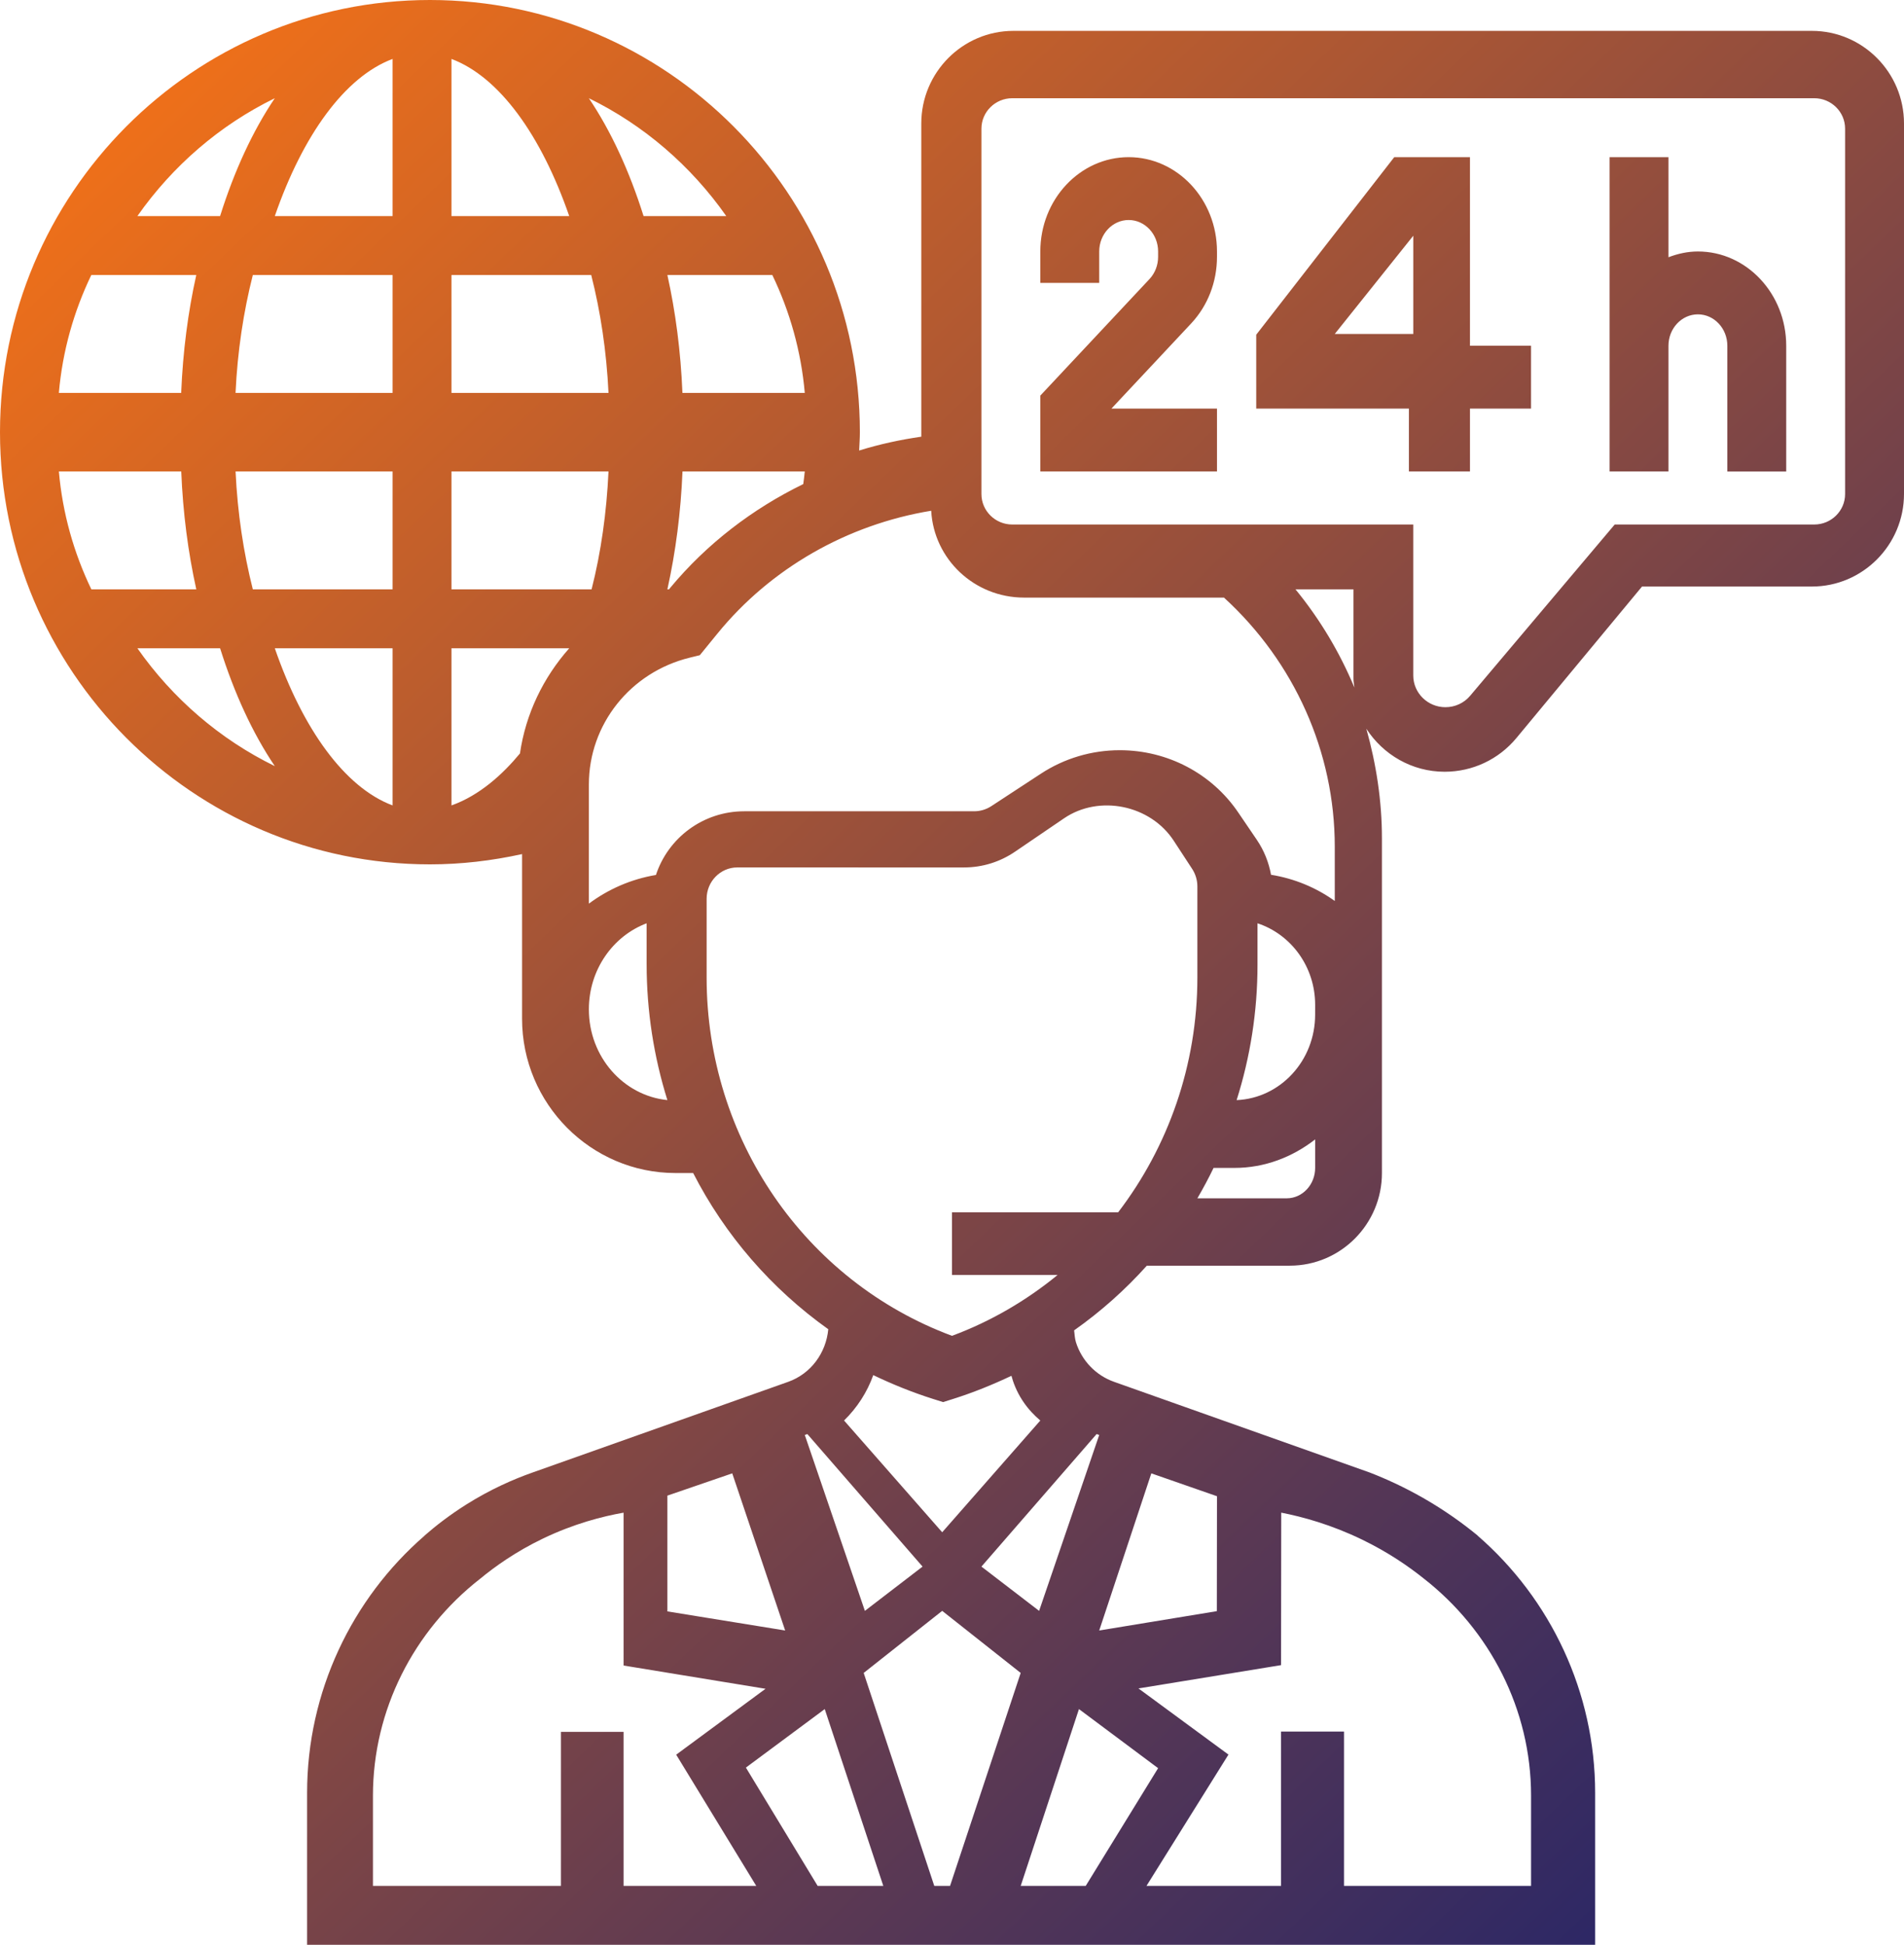 <svg xmlns="http://www.w3.org/2000/svg" width="93" height="95" viewBox="0 0 93 95">
    <defs>
        <linearGradient id="prefix__a" x1="97.917%" x2="2.083%" y1="100%" y2="0%">
            <stop offset="0%" stop-color="#1E226B"/>
            <stop offset="100%" stop-color="#FA7415"/>
        </linearGradient>
    </defs>
    <path fill="url(#prefix__a)" d="M59.443 23.03h-8.629v-3.706l5.332-5.692c.271-.29.421-.677.421-1.087v-.262c0-.846-.644-1.536-1.438-1.536-.794 0-1.438.69-1.438 1.536v1.535h-2.877v-1.535c0-2.54 1.936-4.606 4.315-4.606 2.379 0 4.314 2.066 4.314 4.606v.262c0 1.23-.45 2.388-1.264 3.258l-3.893 4.157h5.157v3.07zm9.375-3.07H61.36v-3.61l6.741-8.673h3.699v9.212h2.983v3.07H71.8v3.071h-2.983v-3.07zm.213-3.647v-4.798l-3.835 4.798h3.835zm12.464 2.111V16.89c0-.846.644-1.535 1.438-1.535.794 0 1.438.689 1.438 1.535v6.141h2.876V16.89c0-2.54-1.935-4.606-4.314-4.606-.506 0-.987.11-1.438.282V7.677h-2.876V23.03h2.876v-4.606zM72.177 75.01l-.003.003c3.564 3.092 5.74 7.644 5.74 12.561V95H15v-7.427c0-4.917 2.177-9.47 5.74-12.56l-.002-.004c.558-.487 1.23-1.007 2.026-1.51 1.187-.747 2.31-1.239 3.245-1.569l12.489-4.43c1.108-.394 1.85-1.409 1.959-2.57-2.79-1.987-5.051-4.605-6.6-7.63H33c-4.136 0-7.5-3.382-7.5-7.54v-8.04c-1.471.324-2.976.502-4.5.502-11.58 0-21-9.47-21-21.11C0 9.47 9.42 0 21 0s21 9.47 21 21.111c0 .299-.023.597-.035.896.989-.306 2.003-.528 3.035-.676v-15.3c0-2.493 2.019-4.523 4.5-4.523h39c2.481 0 4.5 2.03 4.5 4.524v18.095c0 2.494-2.019 4.524-4.5 4.524h-8.296l-6.132 7.396c-.869 1.05-2.148 1.651-3.508 1.651-1.604 0-3.011-.841-3.826-2.102.484 1.728.762 3.524.762 5.355v16.351c0 2.494-2.019 4.523-4.5 4.523h-6.983c-1.057 1.178-2.245 2.238-3.552 3.16.023.2.033.405.093.594.282.879.96 1.603 1.859 1.92l12.489 4.431c.78.302 1.663.703 2.6 1.237 1.067.61 1.956 1.254 2.671 1.842zM37.724 13.434h-5.126c.4 1.804.652 3.733.735 5.758h5.976c-.179-2.041-.73-3.979-1.585-5.758zm7.76 11.515c-4.093.672-7.84 2.804-10.45 6.01l-.852 1.046-.498.122c-2.898.713-4.921 3.259-4.921 6.194v5.82c.947-.705 2.057-1.197 3.276-1.401.59-1.799 2.29-3.111 4.314-3.111h11.225c.3 0 .592-.087.841-.25l2.421-1.585c1.146-.751 2.48-1.148 3.856-1.148 2.329 0 4.492 1.136 5.785 3.042l.914 1.345c.35.518.578 1.095.688 1.698 1.152.186 2.208.63 3.113 1.28v-2.655c0-4.625-1.975-9.021-5.412-12.165h-9.77c-2.43-.002-4.403-1.885-4.53-4.242zm-17.68 6.718h-5.752v7.676c1.38-.489 2.512-1.532 3.345-2.538.282-1.943 1.14-3.708 2.407-5.138zm1.092-2.88c.462-1.814.733-3.756.826-5.757h-7.67v5.758h6.844zm-9.72-5.757h-7.67c.095 2.031.39 3.97.843 5.758h6.826V23.03zm-5.753 8.637c1.368 3.956 3.42 6.802 5.752 7.676v-7.676h-5.752zm25.886-8.637h-5.973c-.082 1.987-.33 3.918-.738 5.758h.08l.072-.09c1.772-2.131 3.997-3.838 6.485-5.052.025-.204.056-.408.074-.616zm-10.43-9.596h-6.827v5.758h7.67c-.096-2.031-.39-3.97-.844-5.758zm-1.075-2.878c-1.369-3.957-3.42-6.803-5.752-7.677v7.677h5.752zm-14.381 0h5.752V2.879c-2.331.874-4.384 3.72-5.752 7.677zm-1.074 2.878c-.454 1.788-.75 3.727-.844 5.758h7.67v-5.758H12.35zm-2.761 0H4.46c-.856 1.78-1.407 3.717-1.585 5.758h5.975c.083-2.025.335-3.954.737-5.758zM2.876 23.03c.178 2.041.73 3.979 1.586 5.758h5.126c-.4-1.804-.653-3.732-.735-5.758H2.876zm10.547 14.394c-1.077-1.596-1.979-3.552-2.672-5.757h-4.04c1.724 2.458 4.028 4.446 6.712 5.757zm19.175 16.313c-.659-2.106-1.014-4.345-1.014-6.653v-1.983c-1.638.618-2.821 2.26-2.821 4.202 0 2.325 1.69 4.218 3.835 4.434zm16.805 13.468c-.914.432-1.86.818-2.85 1.13l-.488.154-.487-.153c-1.017-.322-1.989-.717-2.924-1.164-.298.833-.785 1.59-1.427 2.216l4.794 5.46 4.793-5.46c-.007-.007-.018-.014-.026-.021-.243-.207-.562-.52-.849-.96-.3-.462-.454-.895-.536-1.202zm7.164 19.166l-3.866-2.886-2.845 8.636h3.176l3.535-5.75zm-16.63 5.75h3.207l-2.86-8.636-3.851 2.858 3.504 5.778zm-7.34-13.408l5.754.933-2.585-7.676-3.168 1.088v5.655zm6.712-8.619l2.936 8.593 2.817-2.162-5.627-6.474-.126.043zm6.325 22.027h.771l3.45-10.402-3.834-3.032-3.835 3.032 3.448 10.402zm2.304-15.596l2.817 2.162 2.936-8.593-.128-.043-5.625 6.474zm5.753 3.121l5.745-.945.007-5.614-3.207-1.117-2.545 7.676zm-30.26-2.511c-3.22 2.523-5.215 6.386-5.215 10.585v4.401h9.182v-7.524h3.06v7.524h6.48l-3.91-6.409 4.364-3.219-6.934-1.136V73.89c-1.036.183-2.425.539-3.943 1.268-1.32.635-2.344 1.365-3.083 1.978zm39.15-3.246l-.009 7.449-6.964 1.138 4.395 3.232L56 92.121h6.572v-7.538h3.075v7.538h9.137v-4.41c0-4.205-2.004-8.075-5.24-10.603-.748-.599-1.749-1.29-3.013-1.902-1.507-.73-2.892-1.11-3.95-1.317zM51.658 62.28H46.5v-3.063h8.117c2.444-3.197 3.868-7.197 3.868-11.465v-4.454c0-.303-.089-.597-.252-.85l-.902-1.38c-1.143-1.751-3.643-2.264-5.36-1.094L49.583 41.6c-.739.505-1.6.772-2.491.772H36.014c-.827 0-1.499.687-1.499 1.531v3.849c0 7.857 4.796 14.827 11.985 17.5 1.904-.707 3.634-1.724 5.158-2.972zm12.58-5.23v-1.393c-1.11.866-2.467 1.393-3.943 1.393h-1.019c-.244.508-.51 1.001-.791 1.485h4.363c.767 0 1.39-.667 1.39-1.485zm0-7.725v-.24c0-1.878-1.192-3.452-2.816-3.984v2.027c0 2.293-.357 4.518-1.02 6.61 2.127-.09 3.835-1.92 3.835-4.175v-.238zm1.917-15.74c-.014-.141-.045-.279-.045-.425v-4.372h-2.832c1.198 1.464 2.16 3.078 2.877 4.798zm-18.217-9.451c0 .82.675 1.487 1.507 1.487H69.03v7.373c0 .855.705 1.551 1.571 1.551.469 0 .909-.203 1.207-.557l7.062-8.367h9.746c.832 0 1.507-.668 1.507-1.487V6.285c0-.82-.675-1.487-1.507-1.487H49.445c-.832 0-1.507.668-1.507 1.487v17.849zM28.763 4.798c1.076 1.597 1.978 3.552 2.672 5.758h4.04c-1.724-2.458-4.029-4.447-6.712-5.758zM6.71 10.556h4.04c.693-2.206 1.595-4.161 2.672-5.758-2.684 1.311-4.988 3.3-6.712 5.758z"/>
</svg>

